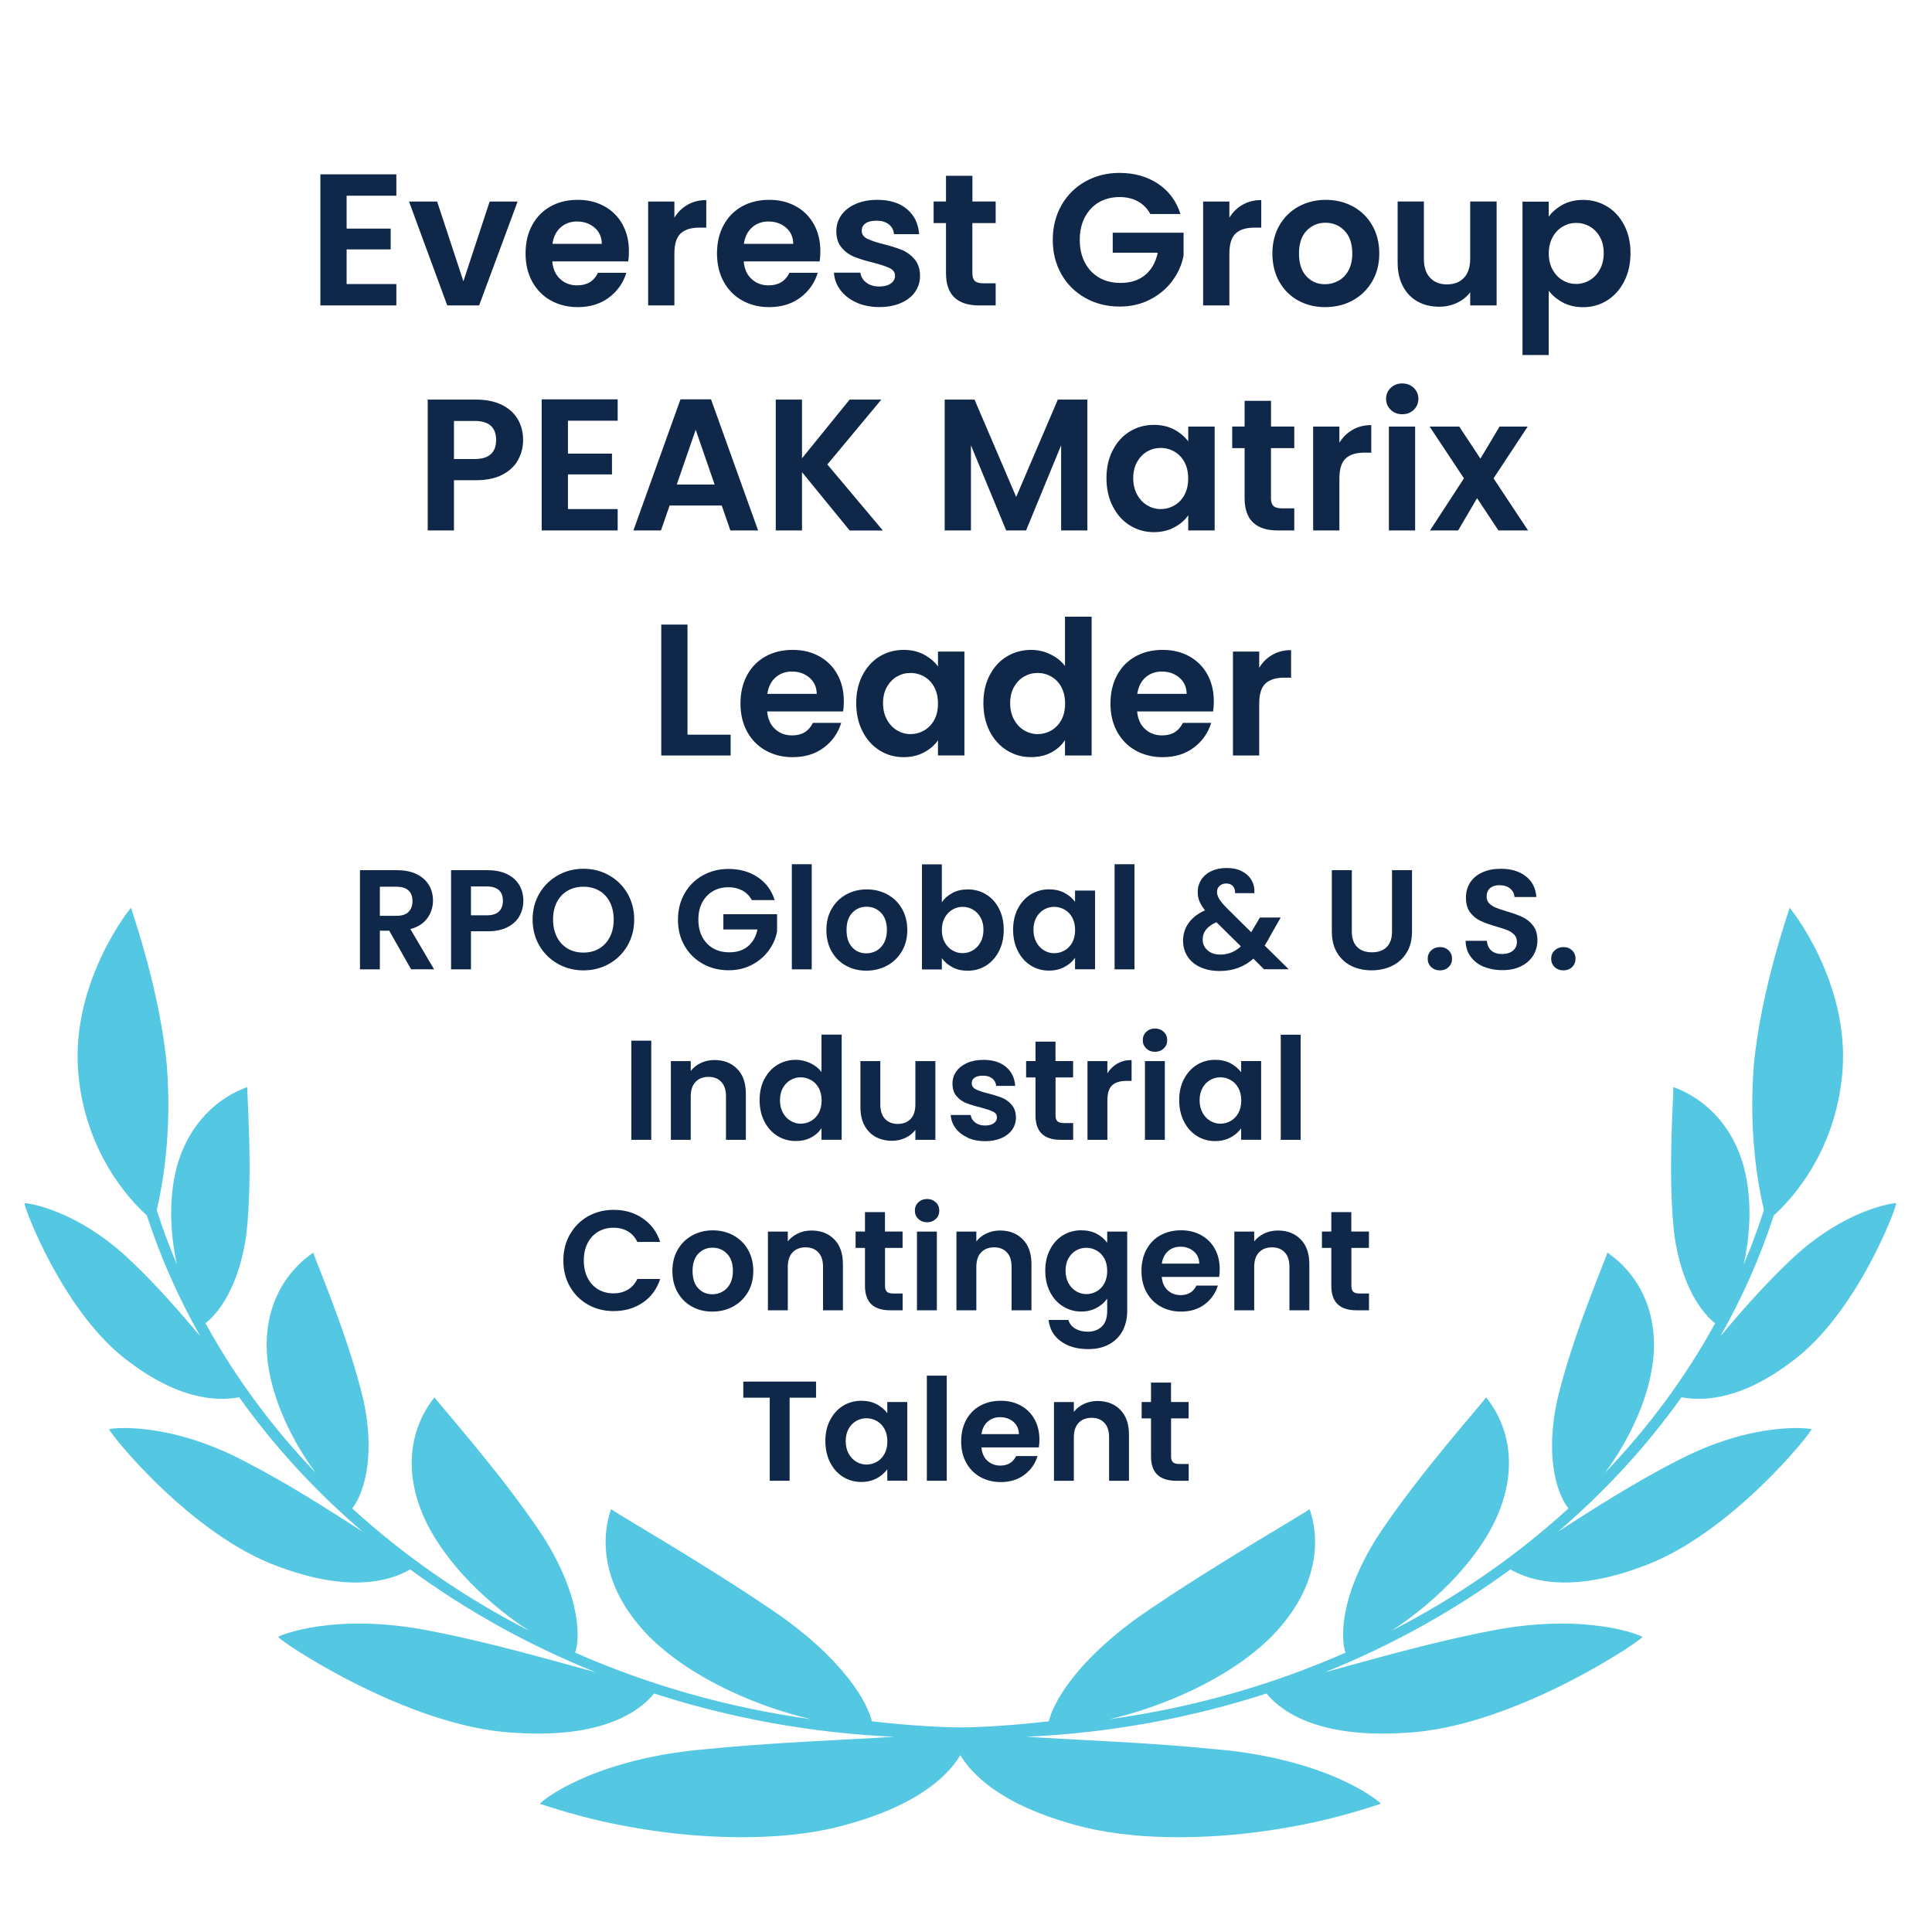 <?xml version="1.0" encoding="UTF-8"?> <svg xmlns="http://www.w3.org/2000/svg" id="Layer_1" version="1.1" viewBox="0 0 340 340"><defs><style> .st0 { fill: #54c7e2; } .st1 { fill: #0f284a; } </style></defs><g><path class="st0" d="M123.3,307.92c12.14-1.27,24.74-1.67,34.06-2.28-14.76-.67-28.95-3.31-42.24-7.61-1.53,1.8-7.17,8.08-24.54,6.91-19.12-.95-42.04-16.65-41.6-16.87.02-.2,10.02-4.46,27.09-.99,10.6,2.06,21.1,5.14,28.81,7.23-11.83-4.76-22.82-10.88-32.69-18.12-2.13,1.21-9.04,4.73-22.93-.41-15.76-5.5-30.44-24.16-30.04-24.26.07-.15,10.05-1.54,23.6,5.53,7.89,4.03,15.32,8.86,21.01,12.51-8.28-7.09-15.59-15.03-21.74-23.66-2.73.5-9.53,1.11-19.09-6.04-11.86-8.46-19.03-28.09-18.68-28.11.1-.12,9.22.94,18.89,10.32,4.55,4.32,8.62,9.04,12.03,13.08-3.84-6.77-7-13.88-9.4-21.26-2.88-2.58-10.94-11.06-12.08-25.29-1.3-15.93,9.37-29.07,9.31-28.84-.04.19,5.07,14.28,6.3,27.89.92,11.91-.82,21.21-1.79,25.31,1.04,3.25,2.23,6.45,3.57,9.59-1.15-5.1-1.56-11.43-.04-17.19,3.21-11.62,12.57-14.02,12.43-14.06-.2.12,1.07,14.92-.18,25.88-1.3,9.49-5.11,14.09-7.2,15.69,5.2,9.49,11.74,18.34,19.41,26.34-3.88-5.19-8.06-13.14-8.6-21.05-.74-12.76,8.34-17.71,8.17-17.73-.17.16,6.18,14.57,8.86,26.18,2.3,10.98-.55,17.05-2.02,18.85,9.18,8.38,19.67,15.65,31.18,21.55-6.41-4.11-14.84-11.56-18.67-20.25-5.63-13.12,2.19-20.9,1.98-20.87-.12.21,11.61,13.16,19.06,24.44,6.97,10.99,6.47,18.37,5.68,20.51,12.89,5.68,26.88,9.69,41.59,11.72-8.8-2.01-20.97-6.91-28.65-14.64-11.54-11.88-6.39-22.47-6.63-22.37-.05.26,17.14,9.99,30.18,19.06,12.32,8.89,15.65,16.54,15.86,19.07,10.63.75,21.57.46,32.69-.97.84-.11,1.59.18,1.68.64.09.47-.54.94-1.39,1.05-5.41.7-10.79,1.13-16.1,1.3-.73,2.37-3.79,11-23.16,15.85-10.42,2.57-23.9,2.05-34.33.31-10.5-1.65-17.94-4.5-17.94-4.41-.05-.24,8.69-7.68,28.35-9.55Z"></path><path class="st0" d="M214.7,307.92c-12.14-1.27-24.74-1.67-34.06-2.28,14.76-.67,28.95-3.31,42.24-7.61,1.53,1.8,7.17,8.08,24.54,6.91,19.12-.95,42.04-16.65,41.6-16.87-.02-.2-10.02-4.46-27.09-.99-10.6,2.06-21.11,5.14-28.81,7.23,11.83-4.76,22.82-10.88,32.69-18.12,2.13,1.21,9.04,4.73,22.93-.41,15.76-5.5,30.44-24.16,30.04-24.26-.07-.15-10.05-1.54-23.6,5.53-7.89,4.03-15.32,8.86-21.01,12.51,8.28-7.09,15.59-15.03,21.74-23.66,2.73.5,9.53,1.11,19.09-6.04,11.86-8.46,19.03-28.09,18.68-28.11-.1-.12-9.22.94-18.89,10.32-4.55,4.32-8.62,9.04-12.03,13.08,3.84-6.77,7-13.88,9.4-21.26,2.88-2.58,10.94-11.06,12.08-25.29,1.3-15.93-9.37-29.07-9.31-28.84.04.19-5.07,14.28-6.3,27.89-.92,11.91.82,21.21,1.79,25.31-1.04,3.25-2.23,6.45-3.57,9.59,1.15-5.1,1.56-11.43.04-17.19-3.21-11.62-12.57-14.02-12.43-14.06.2.12-1.07,14.92.18,25.88,1.3,9.49,5.11,14.09,7.2,15.69-5.2,9.49-11.74,18.34-19.41,26.34,3.88-5.19,8.06-13.14,8.6-21.05.74-12.76-8.34-17.71-8.17-17.73.17.16-6.18,14.57-8.86,26.18-2.3,10.98.55,17.05,2.02,18.85-9.18,8.38-19.67,15.65-31.18,21.55,6.41-4.11,14.84-11.56,18.67-20.25,5.63-13.12-2.19-20.9-1.98-20.87.12.21-11.61,13.16-19.05,24.44-6.97,10.99-6.47,18.37-5.68,20.51-12.89,5.68-26.88,9.69-41.59,11.72,8.8-2.01,20.97-6.91,28.65-14.64,11.54-11.88,6.39-22.47,6.63-22.37.05.26-17.14,9.99-30.18,19.06-12.32,8.89-15.65,16.54-15.86,19.07-10.63.75-21.57.46-32.69-.97-.84-.11-1.59.18-1.68.64-.09.47.54.94,1.39,1.05,5.41.7,10.79,1.13,16.1,1.3.73,2.37,3.79,11,23.16,15.85,10.42,2.57,23.9,2.05,34.33.31,10.5-1.65,17.94-4.5,17.94-4.41.05-.24-8.69-7.68-28.35-9.55Z"></path></g><g><path class="st1" d="M61,34.45v5.78h7.75v3.66h-7.75v6.1h8.75v3.76h-13.37v-23.07h13.37v3.76h-8.75Z"></path><path class="st1" d="M81.55,49.5l4.62-14.03h4.92l-6.77,18.28h-5.61l-6.73-18.28h4.95l4.62,14.03Z"></path><path class="st1" d="M110.56,46h-13.37c.11,1.32.57,2.35,1.39,3.1.81.75,1.81,1.12,3,1.12,1.72,0,2.94-.74,3.66-2.21h4.98c-.53,1.76-1.54,3.21-3.04,4.34-1.5,1.13-3.33,1.7-5.51,1.7-1.76,0-3.34-.39-4.74-1.17-1.4-.78-2.49-1.89-3.27-3.32-.78-1.43-1.17-3.08-1.17-4.95s.38-3.55,1.16-4.98c.77-1.43,1.85-2.53,3.23-3.3,1.39-.77,2.98-1.16,4.79-1.16s3.29.37,4.67,1.12c1.37.75,2.44,1.81,3.2,3.18.76,1.38,1.14,2.95,1.14,4.74,0,.66-.04,1.25-.13,1.78ZM105.91,42.9c-.02-1.19-.45-2.14-1.29-2.85-.84-.71-1.86-1.07-3.07-1.07-1.14,0-2.11.35-2.89,1.04-.78.69-1.26,1.66-1.44,2.89h8.68Z"></path><path class="st1" d="M121.01,36.03c.96-.55,2.05-.82,3.28-.82v4.85h-1.22c-1.45,0-2.55.34-3.28,1.02-.74.68-1.11,1.87-1.11,3.56v9.11h-4.62v-18.28h4.62v2.84c.59-.97,1.37-1.73,2.33-2.28Z"></path><path class="st1" d="M144.25,46h-13.37c.11,1.32.57,2.35,1.39,3.1.81.75,1.81,1.12,3,1.12,1.72,0,2.94-.74,3.66-2.21h4.98c-.53,1.76-1.54,3.21-3.04,4.34-1.5,1.13-3.33,1.7-5.51,1.7-1.76,0-3.34-.39-4.74-1.17-1.4-.78-2.49-1.89-3.27-3.32-.78-1.43-1.17-3.08-1.17-4.95s.38-3.55,1.16-4.98c.77-1.43,1.85-2.53,3.23-3.3,1.39-.77,2.98-1.16,4.79-1.16s3.29.37,4.67,1.12c1.37.75,2.44,1.81,3.2,3.18.76,1.38,1.14,2.95,1.14,4.74,0,.66-.04,1.25-.13,1.78ZM139.6,42.9c-.02-1.19-.45-2.14-1.29-2.85-.84-.71-1.86-1.07-3.07-1.07-1.14,0-2.11.35-2.89,1.04-.78.69-1.26,1.66-1.44,2.89h8.68Z"></path><path class="st1" d="M150.72,53.24c-1.19-.54-2.13-1.27-2.82-2.19-.69-.92-1.07-1.95-1.14-3.07h4.65c.09.7.43,1.29,1.04,1.75.6.46,1.36.69,2.26.69s1.57-.18,2.06-.53c.49-.35.74-.8.74-1.35,0-.59-.3-1.04-.91-1.34-.61-.3-1.57-.62-2.89-.97-1.36-.33-2.48-.67-3.35-1.02-.87-.35-1.62-.89-2.24-1.62-.63-.73-.94-1.7-.94-2.94,0-1.01.29-1.94.87-2.77.58-.84,1.42-1.5,2.51-1.98,1.09-.48,2.37-.73,3.84-.73,2.18,0,3.92.54,5.21,1.63,1.3,1.09,2.01,2.56,2.14,4.41h-4.42c-.07-.73-.37-1.3-.91-1.73-.54-.43-1.26-.64-2.16-.64-.84,0-1.48.15-1.93.46-.45.31-.68.74-.68,1.29,0,.62.31,1.08.92,1.4.62.32,1.57.64,2.87.97,1.32.33,2.41.67,3.27,1.02.86.35,1.6.9,2.23,1.63.63.74.95,1.71.97,2.92,0,1.06-.29,2-.87,2.84-.58.84-1.42,1.49-2.51,1.96-1.09.47-2.36.71-3.81.71s-2.84-.27-4.03-.81Z"></path><path class="st1" d="M171.12,39.27v8.84c0,.62.15,1.06.45,1.34.3.28.8.41,1.5.41h2.15v3.89h-2.9c-3.89,0-5.84-1.89-5.84-5.68v-8.81h-2.18v-3.8h2.18v-4.52h4.65v4.52h4.09v3.8h-4.09Z"></path><path class="st1" d="M202.43,37.65c-.53-.97-1.25-1.7-2.18-2.21-.92-.51-2-.76-3.23-.76-1.36,0-2.57.31-3.63.92-1.06.62-1.88,1.5-2.48,2.64-.59,1.14-.89,2.46-.89,3.96s.3,2.88.91,4.03c.6,1.14,1.45,2.02,2.52,2.64,1.08.62,2.33.92,3.76.92,1.76,0,3.2-.47,4.32-1.4s1.86-2.24,2.21-3.91h-7.92v-3.53h12.47v4.03c-.31,1.61-.97,3.09-1.98,4.45-1.01,1.36-2.32,2.46-3.91,3.28-1.6.83-3.38,1.24-5.36,1.24-2.22,0-4.23-.5-6.02-1.5-1.79-1-3.2-2.39-4.22-4.17-1.02-1.78-1.53-3.81-1.53-6.07s.51-4.3,1.53-6.09c1.02-1.79,2.43-3.19,4.22-4.19,1.79-1,3.79-1.5,5.99-1.5,2.6,0,4.85.63,6.77,1.9,1.91,1.27,3.23,3.04,3.96,5.33h-5.31Z"></path><path class="st1" d="M218.68,36.03c.96-.55,2.05-.82,3.28-.82v4.85h-1.22c-1.45,0-2.55.34-3.28,1.02-.74.68-1.11,1.87-1.11,3.56v9.11h-4.62v-18.28h4.62v2.84c.59-.97,1.37-1.73,2.33-2.28Z"></path><path class="st1" d="M228.44,52.88c-1.41-.78-2.51-1.89-3.32-3.32-.8-1.43-1.2-3.08-1.2-4.95s.41-3.52,1.24-4.95c.83-1.43,1.95-2.54,3.38-3.32,1.43-.78,3.02-1.17,4.78-1.17s3.35.39,4.79,1.17c1.43.78,2.56,1.89,3.38,3.32.83,1.43,1.24,3.08,1.24,4.95s-.42,3.52-1.27,4.95c-.85,1.43-1.99,2.54-3.43,3.32-1.44.78-3.05,1.17-4.83,1.17s-3.34-.39-4.75-1.17ZM235.55,49.41c.74-.41,1.33-1.02,1.77-1.83.44-.81.66-1.8.66-2.97,0-1.74-.46-3.07-1.37-4.01-.91-.94-2.03-1.4-3.35-1.4s-2.43.47-3.32,1.4-1.34,2.27-1.34,4.01.43,3.07,1.3,4.01,1.96,1.4,3.28,1.4c.84,0,1.62-.2,2.36-.61Z"></path><path class="st1" d="M263.38,35.47v18.28h-4.65v-2.31c-.59.79-1.37,1.41-2.33,1.86s-2,.68-3.12.68c-1.43,0-2.7-.3-3.79-.91-1.1-.6-1.96-1.5-2.59-2.67-.63-1.18-.94-2.58-.94-4.21v-10.73h4.62v10.07c0,1.45.36,2.57,1.09,3.35.73.78,1.72,1.17,2.97,1.17s2.28-.39,3-1.17c.73-.78,1.09-1.9,1.09-3.35v-10.07h4.65Z"></path><path class="st1" d="M275.01,36.02c1.04-.56,2.24-.84,3.58-.84,1.56,0,2.98.39,4.24,1.16s2.27,1.86,3,3.28c.74,1.42,1.11,3.06,1.11,4.93s-.37,3.53-1.11,4.97c-.74,1.44-1.74,2.56-3,3.35s-2.68,1.19-4.24,1.19c-1.34,0-2.52-.28-3.55-.82-1.02-.55-1.85-1.24-2.49-2.08v11.32h-4.62v-26.99h4.62v2.64c.59-.84,1.41-1.53,2.46-2.1ZM281.55,41.69c-.45-.8-1.05-1.41-1.78-1.83-.74-.42-1.53-.63-2.39-.63s-1.62.21-2.36.64c-.74.43-1.33,1.05-1.78,1.86-.45.81-.68,1.77-.68,2.87s.23,2.06.68,2.87c.45.81,1.04,1.44,1.78,1.86.74.43,1.52.64,2.36.64s1.66-.22,2.39-.66c.74-.44,1.33-1.07,1.78-1.88.45-.81.68-1.78.68-2.9s-.23-2.05-.68-2.85Z"></path><path class="st1" d="M91.19,80.91c-.58,1.08-1.5,1.95-2.74,2.61-1.24.66-2.81.99-4.7.99h-3.86v8.84h-4.62v-23.03h8.48c1.78,0,3.3.31,4.55.92,1.25.62,2.19,1.46,2.82,2.54.63,1.08.94,2.3.94,3.66,0,1.23-.29,2.39-.87,3.46ZM86.39,79.91c.62-.58.92-1.4.92-2.46,0-2.24-1.25-3.37-3.76-3.37h-3.66v6.7h3.66c1.28,0,2.22-.29,2.84-.87Z"></path><path class="st1" d="M99.95,74.05v5.78h7.75v3.66h-7.75v6.1h8.75v3.76h-13.37v-23.07h13.37v3.76h-8.75Z"></path><path class="st1" d="M127.01,88.96h-9.17l-1.52,4.39h-4.85l8.28-23.07h5.38l8.28,23.07h-4.88l-1.52-4.39ZM125.76,85.27l-3.33-9.64-3.33,9.64h6.67Z"></path><path class="st1" d="M149.52,93.35l-8.38-10.26v10.26h-4.62v-23.03h4.62v10.33l8.38-10.33h5.58l-9.5,11.42,9.77,11.62h-5.84Z"></path><path class="st1" d="M191.36,70.32v23.03h-4.62v-14.98l-6.17,14.98h-3.5l-6.2-14.98v14.98h-4.62v-23.03h5.25l7.33,17.13,7.33-17.13h5.21Z"></path><path class="st1" d="M195.83,79.23c.74-1.43,1.74-2.53,3-3.3s2.68-1.16,4.24-1.16c1.36,0,2.56.28,3.58.83,1.02.55,1.84,1.24,2.46,2.08v-2.61h4.65v18.28h-4.65v-2.67c-.59.86-1.41,1.57-2.46,2.13-1.05.56-2.25.84-3.61.84-1.54,0-2.94-.4-4.21-1.19s-2.27-1.91-3-3.35c-.74-1.44-1.11-3.1-1.11-4.97s.37-3.49,1.11-4.92ZM208.45,81.32c-.44-.8-1.03-1.42-1.78-1.85-.75-.43-1.55-.64-2.41-.64s-1.65.21-2.38.63c-.73.42-1.31,1.03-1.77,1.83-.45.8-.68,1.75-.68,2.85s.23,2.06.68,2.89c.45.82,1.04,1.46,1.78,1.9.74.44,1.52.66,2.36.66s1.66-.21,2.41-.64c.75-.43,1.34-1.04,1.78-1.85.44-.8.66-1.77.66-2.89s-.22-2.08-.66-2.89Z"></path><path class="st1" d="M223.67,78.87v8.84c0,.62.15,1.06.45,1.34.3.28.8.41,1.5.41h2.15v3.89h-2.9c-3.89,0-5.84-1.89-5.84-5.68v-8.81h-2.18v-3.8h2.18v-4.52h4.65v4.52h4.09v3.8h-4.09Z"></path><path class="st1" d="M238.04,75.63c.96-.55,2.05-.82,3.28-.82v4.85h-1.22c-1.45,0-2.55.34-3.28,1.02-.74.68-1.11,1.87-1.11,3.56v9.11h-4.62v-18.28h4.62v2.84c.59-.97,1.37-1.73,2.33-2.28Z"></path><path class="st1" d="M244.74,72.12c-.54-.52-.81-1.16-.81-1.93s.27-1.41.81-1.93c.54-.52,1.22-.78,2.03-.78s1.49.26,2.03.78c.54.52.81,1.16.81,1.93s-.27,1.41-.81,1.93c-.54.52-1.22.78-2.03.78s-1.49-.26-2.03-.78ZM249.04,75.07v18.28h-4.62v-18.28h4.62Z"></path><path class="st1" d="M263.7,93.35l-3.76-5.68-3.33,5.68h-4.95l5.97-9.17-6.04-9.11h5.21l3.73,5.64,3.37-5.64h4.95l-6.01,9.11,6.07,9.17h-5.21Z"></path><path class="st1" d="M120.99,129.29h7.59v3.66h-12.21v-23.03h4.62v19.37Z"></path><path class="st1" d="M148.38,125.2h-13.37c.11,1.32.57,2.35,1.39,3.1.81.75,1.81,1.12,3,1.12,1.72,0,2.94-.74,3.66-2.21h4.98c-.53,1.76-1.54,3.21-3.04,4.34-1.5,1.13-3.33,1.7-5.51,1.7-1.76,0-3.34-.39-4.74-1.17-1.4-.78-2.49-1.89-3.27-3.32-.78-1.43-1.17-3.08-1.17-4.95s.38-3.55,1.16-4.98c.77-1.43,1.85-2.53,3.23-3.3,1.39-.77,2.98-1.16,4.79-1.16s3.29.37,4.67,1.12c1.37.75,2.44,1.81,3.2,3.18.76,1.38,1.14,2.95,1.14,4.74,0,.66-.04,1.25-.13,1.78ZM143.73,122.1c-.02-1.19-.45-2.14-1.29-2.85-.84-.71-1.86-1.07-3.07-1.07-1.14,0-2.11.35-2.89,1.04-.78.69-1.26,1.66-1.44,2.89h8.68Z"></path><path class="st1" d="M151.79,118.83c.74-1.43,1.74-2.53,3-3.3s2.68-1.16,4.24-1.16c1.36,0,2.56.28,3.58.83,1.02.55,1.84,1.24,2.46,2.08v-2.61h4.65v18.28h-4.65v-2.67c-.59.86-1.41,1.57-2.46,2.13-1.05.56-2.25.84-3.61.84-1.54,0-2.94-.4-4.21-1.19s-2.27-1.91-3-3.35c-.74-1.44-1.11-3.1-1.11-4.97s.37-3.49,1.11-4.92ZM164.42,120.92c-.44-.8-1.03-1.42-1.78-1.85-.75-.43-1.55-.64-2.41-.64s-1.65.21-2.38.63c-.73.42-1.31,1.03-1.77,1.83-.45.8-.68,1.75-.68,2.85s.23,2.06.68,2.89c.45.82,1.04,1.46,1.78,1.9.74.44,1.52.66,2.36.66s1.66-.21,2.41-.64c.75-.43,1.34-1.04,1.78-1.85.44-.8.66-1.77.66-2.89s-.22-2.08-.66-2.89Z"></path><path class="st1" d="M174.17,118.83c.74-1.43,1.74-2.53,3.02-3.3s2.69-1.16,4.26-1.16c1.19,0,2.32.26,3.4.78,1.08.52,1.94,1.2,2.57,2.06v-8.68h4.69v24.42h-4.69v-2.71c-.57.9-1.38,1.63-2.41,2.18-1.03.55-2.23.82-3.6.82-1.54,0-2.95-.4-4.22-1.19s-2.28-1.91-3.02-3.35c-.74-1.44-1.11-3.1-1.11-4.97s.37-3.49,1.11-4.92ZM186.79,120.92c-.44-.8-1.03-1.42-1.78-1.85-.75-.43-1.55-.64-2.41-.64s-1.65.21-2.38.63c-.73.42-1.31,1.03-1.77,1.83-.45.8-.68,1.75-.68,2.85s.23,2.06.68,2.89c.45.82,1.04,1.46,1.78,1.9.74.44,1.52.66,2.36.66s1.66-.21,2.41-.64c.75-.43,1.34-1.04,1.78-1.85.44-.8.66-1.77.66-2.89s-.22-2.08-.66-2.89Z"></path><path class="st1" d="M213.49,125.2h-13.37c.11,1.32.57,2.35,1.39,3.1.81.75,1.81,1.12,3,1.12,1.72,0,2.94-.74,3.66-2.21h4.98c-.53,1.76-1.54,3.21-3.04,4.34-1.5,1.13-3.33,1.7-5.51,1.7-1.76,0-3.34-.39-4.74-1.17-1.4-.78-2.49-1.89-3.27-3.32-.78-1.43-1.17-3.08-1.17-4.95s.38-3.55,1.16-4.98c.77-1.43,1.85-2.53,3.23-3.3,1.39-.77,2.98-1.16,4.79-1.16s3.29.37,4.67,1.12c1.37.75,2.44,1.81,3.2,3.18.76,1.38,1.14,2.95,1.14,4.74,0,.66-.04,1.25-.13,1.78ZM208.83,122.1c-.02-1.19-.45-2.14-1.29-2.85-.84-.71-1.86-1.07-3.07-1.07-1.14,0-2.11.35-2.89,1.04-.78.69-1.26,1.66-1.44,2.89h8.68Z"></path><path class="st1" d="M223.93,115.23c.96-.55,2.05-.82,3.28-.82v4.85h-1.22c-1.45,0-2.55.34-3.28,1.02-.74.68-1.11,1.87-1.11,3.56v9.11h-4.62v-18.28h4.62v2.84c.59-.97,1.37-1.73,2.33-2.28Z"></path></g><g><path class="st1" d="M72.35,170.59l-3.85-6.8h-1.65v6.8h-3.5v-17.45h6.55c1.35,0,2.5.24,3.45.71.95.47,1.66,1.12,2.14,1.92.48.81.71,1.71.71,2.71,0,1.15-.33,2.19-1,3.11-.67.92-1.66,1.56-2.98,1.91l4.17,7.08h-4.05ZM66.85,161.17h2.92c.95,0,1.66-.23,2.12-.69.47-.46.7-1.1.7-1.91s-.23-1.42-.7-1.86c-.47-.44-1.17-.66-2.12-.66h-2.92v5.12Z"></path><path class="st1" d="M91.44,161.17c-.44.82-1.13,1.47-2.08,1.97-.94.5-2.13.75-3.56.75h-2.92v6.7h-3.5v-17.45h6.42c1.35,0,2.5.23,3.45.7.95.47,1.66,1.11,2.14,1.92.48.82.71,1.74.71,2.78,0,.93-.22,1.81-.66,2.62ZM87.8,160.41c.47-.44.7-1.06.7-1.86,0-1.7-.95-2.55-2.85-2.55h-2.77v5.08h2.77c.97,0,1.68-.22,2.15-.66Z"></path><path class="st1" d="M98.18,169.62c-1.37-.77-2.45-1.83-3.25-3.19-.8-1.36-1.2-2.9-1.2-4.61s.4-3.23,1.2-4.59c.8-1.36,1.88-2.42,3.25-3.19,1.37-.77,2.87-1.15,4.5-1.15s3.15.38,4.51,1.15,2.43,1.83,3.23,3.19c.79,1.36,1.19,2.89,1.19,4.59s-.4,3.25-1.19,4.61c-.79,1.36-1.87,2.42-3.24,3.19-1.37.77-2.87,1.15-4.5,1.15s-3.13-.38-4.5-1.15ZM105.45,166.93c.8-.48,1.42-1.15,1.88-2.04.45-.88.67-1.91.67-3.07s-.23-2.19-.67-3.06c-.45-.88-1.08-1.55-1.88-2.01-.8-.47-1.73-.7-2.77-.7s-1.98.23-2.79.7c-.81.47-1.44,1.14-1.89,2.01-.45.88-.67,1.9-.67,3.06s.23,2.19.67,3.07c.45.88,1.08,1.56,1.89,2.04.81.48,1.74.71,2.79.71s1.97-.24,2.77-.71Z"></path><path class="st1" d="M132.3,158.39c-.4-.73-.95-1.29-1.65-1.67-.7-.38-1.52-.58-2.45-.58-1.03,0-1.95.23-2.75.7-.8.47-1.42,1.13-1.88,2-.45.87-.67,1.87-.67,3s.23,2.18.69,3.05c.46.87,1.1,1.53,1.91,2,.82.47,1.77.7,2.85.7,1.33,0,2.43-.35,3.28-1.06.85-.71,1.41-1.7,1.67-2.96h-6v-2.68h9.45v3.05c-.23,1.22-.73,2.34-1.5,3.38-.77,1.03-1.75,1.86-2.96,2.49s-2.56.94-4.06.94c-1.68,0-3.2-.38-4.56-1.14s-2.42-1.81-3.2-3.16-1.16-2.88-1.16-4.6.39-3.25,1.16-4.61,1.84-2.42,3.2-3.18c1.36-.76,2.87-1.14,4.54-1.14,1.97,0,3.68.48,5.12,1.44,1.45.96,2.45,2.3,3,4.04h-4.02Z"></path><path class="st1" d="M142.85,152.09v18.5h-3.5v-18.5h3.5Z"></path><path class="st1" d="M148.85,169.93c-1.07-.59-1.9-1.43-2.51-2.51-.61-1.08-.91-2.33-.91-3.75s.31-2.67.94-3.75,1.48-1.92,2.56-2.51c1.08-.59,2.29-.89,3.62-.89s2.54.3,3.62.89c1.08.59,1.94,1.43,2.56,2.51s.94,2.33.94,3.75-.32,2.67-.96,3.75c-.64,1.08-1.51,1.92-2.6,2.51-1.09.59-2.31.89-3.66.89s-2.53-.3-3.6-.89ZM154.24,167.31c.56-.31,1-.77,1.34-1.39.33-.62.5-1.37.5-2.25,0-1.32-.35-2.33-1.04-3.04-.69-.71-1.54-1.06-2.54-1.06s-1.84.35-2.51,1.06c-.68.71-1.01,1.72-1.01,3.04s.33,2.33.99,3.04c.66.71,1.49,1.06,2.49,1.06.63,0,1.23-.15,1.79-.46Z"></path><path class="st1" d="M167.61,157.14c.79-.42,1.7-.62,2.71-.62,1.18,0,2.25.29,3.21.88.96.58,1.72,1.41,2.27,2.49.56,1.07.84,2.32.84,3.74s-.28,2.67-.84,3.76c-.56,1.09-1.32,1.94-2.27,2.54-.96.6-2.03.9-3.21.9-1.03,0-1.94-.2-2.71-.61s-1.4-.94-1.86-1.59v1.98h-3.5v-18.5h3.5v6.67c.45-.67,1.07-1.21,1.86-1.62ZM172.56,161.46c-.34-.61-.79-1.07-1.35-1.39-.56-.32-1.16-.48-1.81-.48s-1.23.16-1.79.49c-.56.33-1.01.8-1.35,1.41-.34.62-.51,1.34-.51,2.18s.17,1.56.51,2.17c.34.62.79,1.09,1.35,1.41.56.32,1.15.49,1.79.49s1.25-.17,1.81-.5c.56-.33,1.01-.81,1.35-1.42.34-.62.51-1.35.51-2.2s-.17-1.55-.51-2.16Z"></path><path class="st1" d="M179.14,159.89c.56-1.08,1.32-1.92,2.27-2.5.96-.58,2.03-.88,3.21-.88,1.03,0,1.94.21,2.71.62.78.42,1.4.94,1.86,1.58v-1.98h3.52v13.85h-3.52v-2.02c-.45.65-1.07,1.19-1.86,1.61-.79.43-1.7.64-2.74.64-1.17,0-2.23-.3-3.19-.9-.96-.6-1.72-1.45-2.27-2.54-.56-1.09-.84-2.35-.84-3.76s.28-2.64.84-3.73ZM188.7,161.48c-.33-.61-.78-1.08-1.35-1.4-.57-.32-1.17-.49-1.83-.49s-1.25.16-1.8.48c-.55.32-1,.78-1.34,1.39-.34.61-.51,1.33-.51,2.16s.17,1.56.51,2.19c.34.62.79,1.1,1.35,1.44.56.33,1.15.5,1.79.5s1.26-.16,1.83-.49c.57-.33,1.02-.79,1.35-1.4.33-.61.5-1.34.5-2.19s-.17-1.58-.5-2.19Z"></path><path class="st1" d="M199.65,152.09v18.5h-3.5v-18.5h3.5Z"></path><path class="st1" d="M222.47,170.59l-1.9-1.88c-1.62,1.45-3.59,2.17-5.92,2.17-1.28,0-2.41-.22-3.39-.66s-1.73-1.07-2.26-1.88-.8-1.75-.8-2.81c0-1.15.33-2.18.98-3.1s1.61-1.66,2.88-2.23c-.45-.55-.77-1.08-.98-1.59s-.3-1.05-.3-1.64c0-.8.21-1.52.62-2.16.42-.64,1.01-1.15,1.79-1.51.78-.37,1.68-.55,2.71-.55s1.95.2,2.7.6,1.31.93,1.68,1.6c.37.67.52,1.41.47,2.23h-3.4c.02-.55-.12-.97-.4-1.26-.28-.29-.67-.44-1.15-.44s-.85.14-1.16.41c-.31.27-.46.63-.46,1.06s.12.83.38,1.24c.25.41.66.91,1.23,1.51l4.4,4.35s.06-.07.07-.1c.02-.03.03-.07.05-.1l1.42-2.38h3.65l-1.75,3.08c-.33.65-.69,1.27-1.07,1.85l4.23,4.17h-4.3ZM218.37,166.54l-4.3-4.25c-1.62.72-2.42,1.73-2.42,3.05,0,.75.28,1.38.85,1.89s1.32.76,2.25.76c1.37,0,2.58-.48,3.62-1.45Z"></path><path class="st1" d="M237.9,153.14v10.8c0,1.18.31,2.09.93,2.71.62.62,1.48.94,2.6.94s2.01-.31,2.62-.94c.62-.62.92-1.53.92-2.71v-10.8h3.52v10.78c0,1.48-.32,2.74-.96,3.76s-1.5,1.8-2.58,2.31c-1.07.52-2.27.77-3.59.77s-2.48-.26-3.54-.77c-1.06-.52-1.9-1.29-2.51-2.31-.62-1.02-.93-2.28-.93-3.76v-10.78h3.5Z"></path><path class="st1" d="M251.86,170.18c-.41-.39-.61-.88-.61-1.46s.2-1.07.61-1.46c.41-.39.93-.59,1.56-.59s1.12.2,1.52.59c.4.39.6.88.6,1.46s-.2,1.07-.6,1.46c-.4.39-.91.59-1.52.59s-1.15-.2-1.56-.59Z"></path><path class="st1" d="M261.11,170.14c-.98-.42-1.75-1.02-2.31-1.8-.57-.78-.86-1.71-.88-2.77h3.75c.05.72.3,1.28.76,1.7.46.42,1.09.62,1.89.62s1.46-.2,1.93-.59c.47-.39.7-.9.7-1.54,0-.52-.16-.94-.47-1.27-.32-.33-.71-.6-1.19-.79-.48-.19-1.13-.4-1.96-.64-1.13-.33-2.05-.66-2.76-.99-.71-.32-1.32-.82-1.83-1.47s-.76-1.54-.76-2.64c0-1.03.26-1.93.77-2.7.52-.77,1.24-1.35,2.17-1.76.93-.41,2-.61,3.2-.61,1.8,0,3.26.44,4.39,1.31s1.75,2.1,1.86,3.66h-3.85c-.03-.6-.29-1.1-.76-1.49-.47-.39-1.1-.59-1.89-.59-.68,0-1.23.17-1.64.52-.41.35-.61.86-.61,1.52,0,.47.15.85.46,1.16.31.31.69.56,1.15.75.46.19,1.1.41,1.94.66,1.13.33,2.06.67,2.77,1s1.33.83,1.85,1.5.77,1.54.77,2.62c0,.93-.24,1.8-.72,2.6-.48.8-1.19,1.44-2.12,1.91-.93.48-2.04.71-3.33.71-1.22,0-2.31-.21-3.29-.62Z"></path><path class="st1" d="M273.59,170.18c-.41-.39-.61-.88-.61-1.46s.2-1.07.61-1.46c.41-.39.93-.59,1.56-.59s1.12.2,1.52.59c.4.39.6.88.6,1.46s-.2,1.07-.6,1.46c-.4.39-.91.59-1.52.59s-1.15-.2-1.56-.59Z"></path><path class="st1" d="M114.61,183.14v17.45h-3.5v-17.45h3.5Z"></path><path class="st1" d="M129.74,188.11c1.02,1.04,1.52,2.5,1.52,4.36v8.12h-3.5v-7.65c0-1.1-.27-1.95-.82-2.54-.55-.59-1.3-.89-2.25-.89s-1.73.3-2.29.89c-.56.59-.84,1.44-.84,2.54v7.65h-3.5v-13.85h3.5v1.73c.47-.6,1.06-1.07,1.79-1.41.72-.34,1.52-.51,2.39-.51,1.65,0,2.98.52,4,1.56Z"></path><path class="st1" d="M134.53,189.89c.56-1.08,1.32-1.92,2.29-2.5.97-.58,2.04-.88,3.22-.88.9,0,1.76.2,2.58.59.82.39,1.47.91,1.95,1.56v-6.58h3.55v18.5h-3.55v-2.05c-.43.68-1.04,1.23-1.83,1.65-.78.42-1.69.62-2.73.62-1.17,0-2.23-.3-3.2-.9-.97-.6-1.73-1.45-2.29-2.54-.56-1.09-.84-2.35-.84-3.76s.28-2.64.84-3.73ZM144.09,191.48c-.33-.61-.78-1.08-1.35-1.4-.57-.32-1.17-.49-1.83-.49s-1.25.16-1.8.48c-.55.32-1,.78-1.34,1.39-.34.61-.51,1.33-.51,2.16s.17,1.56.51,2.19c.34.62.79,1.1,1.35,1.44.56.33,1.15.5,1.79.5s1.26-.16,1.83-.49c.57-.33,1.02-.79,1.35-1.4.33-.61.5-1.34.5-2.19s-.17-1.58-.5-2.19Z"></path><path class="st1" d="M164.61,186.74v13.85h-3.52v-1.75c-.45.6-1.04,1.07-1.76,1.41-.73.34-1.51.51-2.36.51-1.08,0-2.04-.23-2.88-.69-.83-.46-1.49-1.13-1.96-2.02-.48-.89-.71-1.95-.71-3.19v-8.12h3.5v7.62c0,1.1.27,1.95.82,2.54.55.59,1.3.89,2.25.89s1.73-.3,2.28-.89c.55-.59.82-1.44.82-2.54v-7.62h3.52Z"></path><path class="st1" d="M170.31,200.21c-.9-.41-1.61-.96-2.14-1.66-.52-.7-.81-1.48-.86-2.33h3.52c.07.53.33.98.79,1.33.46.35,1.03.52,1.71.52s1.19-.13,1.56-.4.56-.61.56-1.03c0-.45-.23-.79-.69-1.01-.46-.23-1.19-.47-2.19-.74-1.03-.25-1.88-.51-2.54-.77-.66-.27-1.23-.67-1.7-1.23-.48-.55-.71-1.29-.71-2.22,0-.77.22-1.47.66-2.1.44-.63,1.08-1.13,1.9-1.5.83-.37,1.8-.55,2.91-.55,1.65,0,2.97.41,3.95,1.24.98.82,1.52,1.94,1.62,3.34h-3.35c-.05-.55-.28-.99-.69-1.31-.41-.33-.95-.49-1.64-.49-.63,0-1.12.12-1.46.35-.34.23-.51.56-.51.98,0,.47.23.82.7,1.06.47.24,1.19.49,2.18.74,1,.25,1.82.51,2.47.77.65.27,1.21.68,1.69,1.24.48.56.72,1.3.74,2.21,0,.8-.22,1.52-.66,2.15-.44.63-1.08,1.13-1.9,1.49-.83.36-1.79.54-2.89.54s-2.15-.2-3.05-.61Z"></path><path class="st1" d="M185.76,189.62v6.7c0,.47.11.8.34,1.01.22.21.6.31,1.14.31h1.62v2.95h-2.2c-2.95,0-4.43-1.43-4.43-4.3v-6.68h-1.65v-2.88h1.65v-3.42h3.52v3.42h3.1v2.88h-3.1Z"></path><path class="st1" d="M196.65,187.17c.73-.42,1.55-.62,2.49-.62v3.67h-.93c-1.1,0-1.93.26-2.49.77-.56.52-.84,1.42-.84,2.7v6.9h-3.5v-13.85h3.5v2.15c.45-.73,1.04-1.31,1.76-1.72Z"></path><path class="st1" d="M201.72,184.51c-.41-.39-.61-.88-.61-1.46s.2-1.07.61-1.46c.41-.39.92-.59,1.54-.59s1.13.2,1.54.59c.41.39.61.88.61,1.46s-.2,1.07-.61,1.46c-.41.39-.92.59-1.54.59s-1.13-.2-1.54-.59ZM204.99,186.74v13.85h-3.5v-13.85h3.5Z"></path><path class="st1" d="M208.37,189.89c.56-1.08,1.32-1.92,2.27-2.5.96-.58,2.03-.88,3.21-.88,1.03,0,1.94.21,2.71.62.78.42,1.4.94,1.86,1.58v-1.98h3.52v13.85h-3.52v-2.02c-.45.65-1.07,1.19-1.86,1.61-.79.43-1.7.64-2.74.64-1.17,0-2.23-.3-3.19-.9-.96-.6-1.72-1.45-2.27-2.54-.56-1.09-.84-2.35-.84-3.76s.28-2.64.84-3.73ZM217.94,191.48c-.33-.61-.78-1.08-1.35-1.4-.57-.32-1.17-.49-1.83-.49s-1.25.16-1.8.48c-.55.32-1,.78-1.34,1.39-.34.61-.51,1.33-.51,2.16s.17,1.56.51,2.19c.34.62.79,1.1,1.35,1.44.56.33,1.15.5,1.79.5s1.26-.16,1.83-.49c.57-.33,1.02-.79,1.35-1.4.33-.61.5-1.34.5-2.19s-.17-1.58-.5-2.19Z"></path><path class="st1" d="M228.89,182.09v18.5h-3.5v-18.5h3.5Z"></path><path class="st1" d="M100.31,217.23c.77-1.36,1.83-2.42,3.17-3.18,1.34-.76,2.85-1.14,4.51-1.14,1.95,0,3.66.5,5.12,1.5,1.47,1,2.49,2.38,3.07,4.15h-4.02c-.4-.83-.96-1.46-1.69-1.88-.73-.42-1.56-.62-2.51-.62-1.02,0-1.92.24-2.71.71-.79.47-1.41,1.15-1.85,2.01-.44.87-.66,1.88-.66,3.05s.22,2.16.66,3.04c.44.88,1.06,1.55,1.85,2.03.79.47,1.7.71,2.71.71.95,0,1.79-.21,2.51-.64.73-.43,1.29-1.05,1.69-1.89h4.02c-.58,1.78-1.6,3.17-3.06,4.16-1.46.99-3.17,1.49-5.14,1.49-1.67,0-3.17-.38-4.51-1.14-1.34-.76-2.4-1.81-3.17-3.16-.77-1.35-1.16-2.88-1.16-4.6s.39-3.25,1.16-4.61Z"></path><path class="st1" d="M121.75,229.93c-1.07-.59-1.9-1.43-2.51-2.51-.61-1.08-.91-2.33-.91-3.75s.31-2.67.94-3.75c.62-1.08,1.48-1.92,2.56-2.51,1.08-.59,2.29-.89,3.62-.89s2.54.3,3.62.89c1.08.59,1.94,1.43,2.56,2.51.62,1.08.94,2.33.94,3.75s-.32,2.67-.96,3.75c-.64,1.08-1.51,1.92-2.6,2.51-1.09.59-2.31.89-3.66.89s-2.53-.3-3.6-.89ZM127.14,227.31c.56-.31,1-.77,1.34-1.39.33-.62.5-1.37.5-2.25,0-1.32-.35-2.33-1.04-3.04-.69-.71-1.54-1.06-2.54-1.06s-1.84.35-2.51,1.06c-.68.71-1.01,1.72-1.01,3.04s.33,2.33.99,3.04c.66.71,1.49,1.06,2.49,1.06.63,0,1.23-.15,1.79-.46Z"></path><path class="st1" d="M146.82,218.11c1.02,1.04,1.52,2.5,1.52,4.36v8.12h-3.5v-7.65c0-1.1-.27-1.95-.82-2.54-.55-.59-1.3-.89-2.25-.89s-1.73.3-2.29.89c-.56.59-.84,1.44-.84,2.54v7.65h-3.5v-13.85h3.5v1.73c.47-.6,1.06-1.07,1.79-1.41.72-.34,1.52-.51,2.39-.51,1.65,0,2.98.52,4,1.56Z"></path><path class="st1" d="M155.75,219.62v6.7c0,.47.11.8.34,1.01.22.21.6.31,1.14.31h1.62v2.95h-2.2c-2.95,0-4.43-1.43-4.43-4.3v-6.68h-1.65v-2.88h1.65v-3.42h3.52v3.42h3.1v2.88h-3.1Z"></path><path class="st1" d="M161.61,214.51c-.41-.39-.61-.88-.61-1.46s.2-1.07.61-1.46c.41-.39.92-.59,1.54-.59s1.13.2,1.54.59c.41.39.61.88.61,1.46s-.2,1.07-.61,1.46c-.41.39-.92.59-1.54.59s-1.13-.2-1.54-.59ZM164.87,216.74v13.85h-3.5v-13.85h3.5Z"></path><path class="st1" d="M180,218.11c1.02,1.04,1.52,2.5,1.52,4.36v8.12h-3.5v-7.65c0-1.1-.27-1.95-.82-2.54-.55-.59-1.3-.89-2.25-.89s-1.73.3-2.29.89c-.56.59-.84,1.44-.84,2.54v7.65h-3.5v-13.85h3.5v1.73c.47-.6,1.06-1.07,1.79-1.41.72-.34,1.52-.51,2.39-.51,1.65,0,2.98.52,4,1.56Z"></path><path class="st1" d="M193,217.13c.78.41,1.4.94,1.85,1.59v-1.98h3.52v13.95c0,1.28-.26,2.43-.77,3.44-.52,1.01-1.29,1.81-2.33,2.4-1.03.59-2.28.89-3.75.89-1.97,0-3.58-.46-4.84-1.38-1.26-.92-1.97-2.17-2.14-3.75h3.48c.18.63.58,1.14,1.19,1.51s1.35.56,2.21.56c1.02,0,1.84-.3,2.48-.91s.95-1.53.95-2.76v-2.15c-.45.65-1.07,1.19-1.86,1.62-.79.43-1.7.65-2.71.65-1.17,0-2.23-.3-3.2-.9-.97-.6-1.73-1.45-2.29-2.54-.56-1.09-.84-2.35-.84-3.76s.28-2.64.84-3.72c.56-1.08,1.32-1.92,2.27-2.5.96-.58,2.03-.88,3.21-.88,1.03,0,1.94.2,2.73.61ZM194.35,221.48c-.33-.61-.78-1.08-1.35-1.4-.57-.33-1.17-.49-1.83-.49s-1.25.16-1.8.47c-.55.32-1,.78-1.34,1.39-.34.61-.51,1.33-.51,2.16s.17,1.56.51,2.19c.34.62.79,1.1,1.35,1.44.56.33,1.15.5,1.79.5s1.26-.16,1.83-.49c.57-.33,1.02-.79,1.35-1.4.33-.61.5-1.34.5-2.19s-.17-1.58-.5-2.19Z"></path><path class="st1" d="M214.57,224.72h-10.12c.08,1,.43,1.78,1.05,2.35.62.57,1.38.85,2.28.85,1.3,0,2.22-.56,2.77-1.68h3.77c-.4,1.33-1.17,2.43-2.3,3.29-1.13.86-2.53,1.29-4.18,1.29-1.33,0-2.53-.3-3.59-.89-1.06-.59-1.88-1.43-2.48-2.51-.59-1.08-.89-2.33-.89-3.75s.29-2.69.88-3.78c.58-1.08,1.4-1.92,2.45-2.5,1.05-.58,2.26-.88,3.62-.88s2.5.28,3.54.85c1.04.57,1.85,1.37,2.42,2.41.58,1.04.86,2.24.86,3.59,0,.5-.03.95-.1,1.35ZM211.05,222.37c-.02-.9-.34-1.62-.98-2.16-.63-.54-1.41-.81-2.33-.81-.87,0-1.6.26-2.19.79-.59.53-.95,1.25-1.09,2.19h6.58Z"></path><path class="st1" d="M228.9,218.11c1.02,1.04,1.52,2.5,1.52,4.36v8.12h-3.5v-7.65c0-1.1-.27-1.95-.82-2.54-.55-.59-1.3-.89-2.25-.89s-1.73.3-2.29.89c-.56.59-.84,1.44-.84,2.54v7.65h-3.5v-13.85h3.5v1.73c.47-.6,1.06-1.07,1.79-1.41.72-.34,1.52-.51,2.39-.51,1.65,0,2.98.52,4,1.56Z"></path><path class="st1" d="M237.82,219.62v6.7c0,.47.11.8.34,1.01.22.21.6.31,1.14.31h1.62v2.95h-2.2c-2.95,0-4.43-1.43-4.43-4.3v-6.68h-1.65v-2.88h1.65v-3.42h3.52v3.42h3.1v2.88h-3.1Z"></path><path class="st1" d="M143.61,243.14v2.83h-4.65v14.62h-3.5v-14.62h-4.65v-2.83h12.8Z"></path><path class="st1" d="M146.1,249.89c.56-1.08,1.32-1.92,2.27-2.5.96-.58,2.03-.88,3.21-.88,1.03,0,1.94.21,2.71.62.78.42,1.4.94,1.86,1.58v-1.98h3.52v13.85h-3.52v-2.03c-.45.65-1.07,1.19-1.86,1.61-.79.43-1.7.64-2.74.64-1.17,0-2.23-.3-3.19-.9-.96-.6-1.72-1.45-2.27-2.54-.56-1.09-.84-2.35-.84-3.76s.28-2.64.84-3.72ZM155.66,251.48c-.33-.61-.78-1.08-1.35-1.4-.57-.33-1.17-.49-1.83-.49s-1.25.16-1.8.47c-.55.32-1,.78-1.34,1.39-.34.61-.51,1.33-.51,2.16s.17,1.56.51,2.19c.34.62.79,1.1,1.35,1.44.56.33,1.15.5,1.79.5s1.26-.16,1.83-.49c.57-.33,1.02-.79,1.35-1.4.33-.61.5-1.34.5-2.19s-.17-1.58-.5-2.19Z"></path><path class="st1" d="M166.61,242.09v18.5h-3.5v-18.5h3.5Z"></path><path class="st1" d="M182.84,254.72h-10.12c.08,1,.43,1.78,1.05,2.35.62.57,1.38.85,2.28.85,1.3,0,2.22-.56,2.77-1.68h3.77c-.4,1.33-1.17,2.43-2.3,3.29-1.13.86-2.53,1.29-4.18,1.29-1.33,0-2.53-.3-3.59-.89-1.06-.59-1.88-1.43-2.48-2.51-.59-1.08-.89-2.33-.89-3.75s.29-2.69.88-3.78c.58-1.08,1.4-1.92,2.45-2.5,1.05-.58,2.26-.88,3.62-.88s2.5.28,3.54.85c1.04.57,1.85,1.37,2.42,2.41.58,1.04.86,2.24.86,3.59,0,.5-.03.95-.1,1.35ZM179.31,252.37c-.02-.9-.34-1.62-.98-2.16-.63-.54-1.41-.81-2.33-.81-.87,0-1.6.26-2.19.79-.59.53-.95,1.25-1.09,2.19h6.58Z"></path><path class="st1" d="M197.16,248.11c1.02,1.04,1.52,2.5,1.52,4.36v8.12h-3.5v-7.65c0-1.1-.27-1.95-.82-2.54-.55-.59-1.3-.89-2.25-.89s-1.73.3-2.29.89c-.56.59-.84,1.44-.84,2.54v7.65h-3.5v-13.85h3.5v1.73c.47-.6,1.06-1.07,1.79-1.41.72-.34,1.52-.51,2.39-.51,1.65,0,2.98.52,4,1.56Z"></path><path class="st1" d="M206.09,249.62v6.7c0,.47.11.8.34,1.01.22.21.6.31,1.14.31h1.62v2.95h-2.2c-2.95,0-4.43-1.43-4.43-4.3v-6.68h-1.65v-2.88h1.65v-3.42h3.52v3.42h3.1v2.88h-3.1Z"></path></g></svg> 